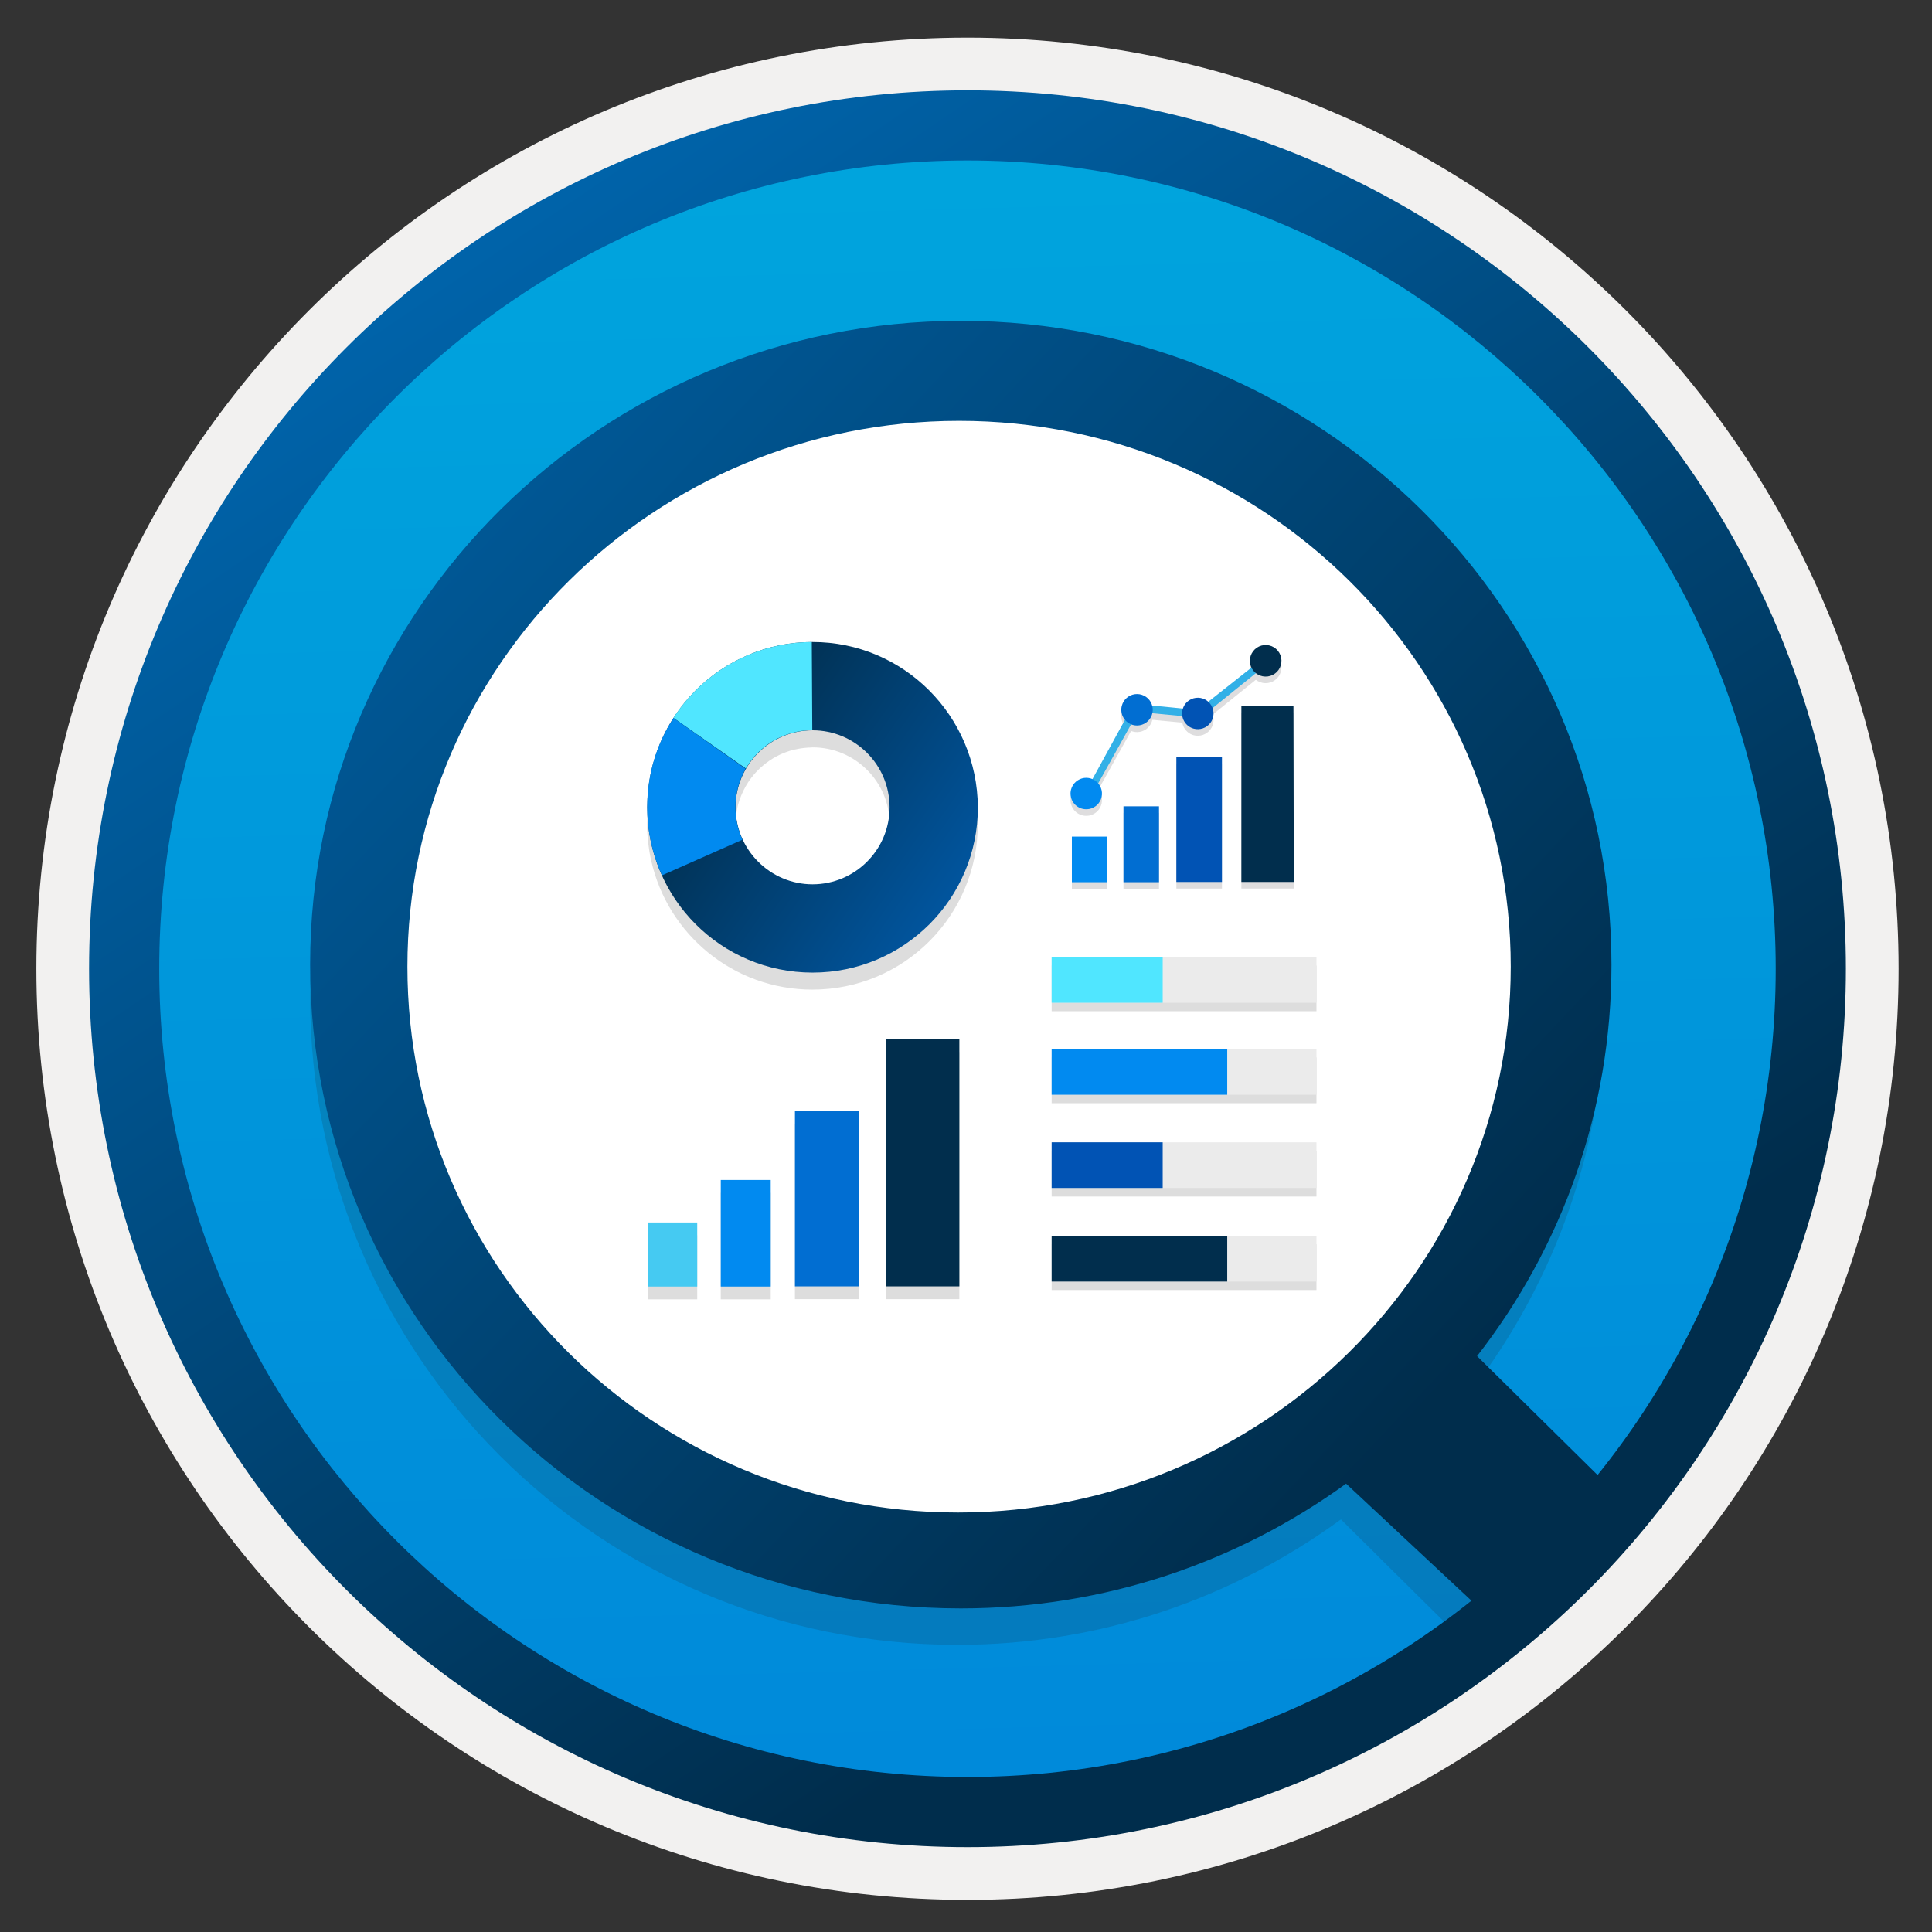 <svg width="103" height="103" viewBox="0 0 103 103" fill="none" xmlns="http://www.w3.org/2000/svg">
<rect x="0" y="0" width="103" height="103" fill="#333333" stroke="none"/>
<path d="M51.579 98.456C25.729 98.456 4.769 77.506 4.769 51.646C4.769 25.786 25.729 4.836 51.579 4.836C77.429 4.836 98.388 25.796 98.388 51.646C98.388 77.496 77.429 98.456 51.579 98.456Z" fill="url(#paint0_linear_761_585)"/>
<path fill-rule="evenodd" clip-rule="evenodd" d="M97.479 51.647C97.479 76.997 76.929 97.547 51.579 97.547C26.229 97.547 5.679 76.997 5.679 51.647C5.679 26.297 26.229 5.747 51.579 5.747C76.929 5.747 97.479 26.297 97.479 51.647ZM51.579 2.007C78.999 2.007 101.219 24.227 101.219 51.647C101.219 79.067 78.989 101.287 51.579 101.287C24.159 101.287 1.939 79.057 1.939 51.647C1.939 24.227 24.159 2.007 51.579 2.007Z" fill="#F2F1F0"/>
<path opacity="0.15" d="M84.175 80.835L78.434 74.149C82.905 68.322 85.562 61.047 85.562 53.168C85.562 34.092 70.097 18.662 51.057 18.662C32 18.662 16.534 34.092 16.534 53.168C16.534 72.262 31.963 87.691 51.039 87.691C58.699 87.691 65.735 85.199 71.489 81.003L76.93 86.399C76.93 86.399 79.343 87.198 82.183 84.211C85.023 81.224 84.175 80.835 84.175 80.835ZM21.683 53.278C21.683 37.115 34.785 24.013 50.947 24.013C67.11 24.013 80.212 37.115 80.212 53.278C80.212 69.44 67.073 82.542 50.892 82.542C34.748 82.56 21.683 69.458 21.683 53.278Z" fill="#1F1D20"/>
<path d="M51.424 82.486C68.924 82.486 83.107 68.449 83.107 51.132C83.107 33.816 68.924 19.779 51.424 19.779C33.924 19.779 19.741 33.816 19.741 51.132C19.722 68.449 33.924 82.486 51.424 82.486Z" fill="white"/>
<path d="M85.769 79.229L78.746 72.298C83.254 66.508 85.911 59.269 85.911 51.426C85.911 32.442 70.353 17.105 51.222 17.105C32.091 17.105 16.534 32.442 16.534 51.426C16.534 70.392 32.036 85.748 51.222 85.748C58.919 85.748 65.992 83.275 71.764 79.097L78.597 85.477C78.597 85.477 79.44 85.803 82.299 82.816C85.157 79.829 85.769 79.229 85.769 79.229ZM21.72 51.536C21.72 35.466 34.895 22.437 51.13 22.437C67.384 22.437 80.541 35.466 80.541 51.536C80.541 67.607 67.329 80.636 51.076 80.636C34.84 80.636 21.72 67.607 21.72 51.536Z" fill="url(#paint1_linear_761_585)"/>
<path opacity="0.15" d="M52.127 43.946C52.102 39.077 48.173 35.133 43.315 35.133C43.3 35.133 43.289 35.133 43.274 35.133C43.239 35.133 43.203 35.138 43.162 35.138C42.852 35.144 42.547 35.164 42.248 35.199C42.136 35.215 42.029 35.23 41.922 35.25C41.689 35.286 41.455 35.331 41.226 35.387C41.114 35.413 41.008 35.438 40.901 35.474C40.652 35.545 40.413 35.626 40.174 35.718C40.098 35.748 40.022 35.769 39.951 35.799C39.646 35.926 39.351 36.068 39.061 36.226C38.99 36.267 38.924 36.312 38.853 36.353C38.639 36.48 38.431 36.612 38.233 36.755C38.136 36.821 38.045 36.892 37.948 36.968C37.776 37.1 37.613 37.237 37.45 37.38C37.364 37.461 37.272 37.537 37.186 37.618C37.008 37.791 36.835 37.974 36.673 38.162C36.622 38.218 36.566 38.274 36.515 38.335C36.317 38.579 36.134 38.833 35.956 39.092C35.936 39.123 35.915 39.148 35.895 39.179L35.88 39.219C35.727 39.453 35.59 39.697 35.463 39.951C35.382 40.103 35.311 40.261 35.239 40.419C35.209 40.49 35.179 40.561 35.148 40.637C35.067 40.84 34.99 41.044 34.919 41.257C34.909 41.293 34.894 41.323 34.884 41.359C34.803 41.613 34.736 41.877 34.681 42.141C34.67 42.182 34.665 42.223 34.66 42.258C34.62 42.482 34.584 42.706 34.559 42.934C34.553 43 34.543 43.066 34.538 43.132C34.513 43.402 34.498 43.671 34.498 43.951C34.498 44.271 34.518 44.581 34.548 44.891C34.553 44.937 34.564 44.977 34.569 45.023C34.599 45.292 34.645 45.562 34.701 45.821C34.706 45.841 34.711 45.856 34.716 45.877C35.595 49.815 39.102 52.758 43.31 52.758C48.189 52.758 52.127 48.819 52.127 43.946ZM39.234 44.372C39.219 44.23 39.214 44.093 39.214 43.946C39.214 43.783 39.229 43.62 39.244 43.463C39.254 43.397 39.264 43.325 39.275 43.26C39.29 43.178 39.305 43.097 39.32 43.021C39.341 42.929 39.361 42.843 39.392 42.756C39.402 42.726 39.412 42.695 39.422 42.665C39.539 42.319 39.697 41.994 39.89 41.699C39.905 41.679 39.92 41.654 39.935 41.633C40.225 41.211 40.591 40.846 41.018 40.556C41.023 40.551 41.033 40.546 41.038 40.541C41.145 40.469 41.252 40.403 41.363 40.342C41.368 40.337 41.379 40.337 41.384 40.332C41.572 40.231 41.77 40.144 41.978 40.073C42.029 40.058 42.08 40.038 42.131 40.022C42.212 39.997 42.293 39.982 42.37 39.961C42.451 39.941 42.537 39.926 42.624 39.91C42.695 39.9 42.761 39.885 42.832 39.88C42.974 39.865 43.122 39.849 43.274 39.849C43.289 39.849 43.31 39.844 43.325 39.844C45.587 39.844 47.431 41.679 47.431 43.951C47.431 46.222 45.581 48.057 43.325 48.057C41.201 48.057 39.447 46.436 39.234 44.372Z" fill="#1F1D20"/>
<path d="M43.32 34.227C38.451 34.227 34.508 38.166 34.508 43.04C34.508 47.908 38.446 51.852 43.32 51.852C48.188 51.852 52.132 47.913 52.132 43.04C52.102 38.166 48.173 34.227 43.32 34.227ZM43.32 47.146C41.058 47.146 39.214 45.296 39.214 43.04C39.214 40.778 41.063 38.934 43.32 38.934C45.581 38.934 47.426 40.768 47.426 43.04C47.426 45.312 45.576 47.146 43.32 47.146Z" fill="url(#paint2_linear_761_585)"/>
<path d="M43.305 38.928L43.279 34.227C40.19 34.242 37.466 35.843 35.9 38.273L39.763 40.971C40.464 39.757 41.796 38.928 43.305 38.928Z" fill="#50E6FF"/>
<path d="M39.209 43.04C39.209 42.293 39.402 41.592 39.752 40.987L35.9 38.273L35.885 38.314C35.006 39.671 34.503 41.287 34.503 43.04C34.503 44.331 34.787 45.561 35.29 46.669L39.58 44.768C39.341 44.239 39.209 43.66 39.209 43.04Z" fill="#018AF0"/>
<path opacity="0.15" d="M37.171 65.855H34.559V69.27H37.171V65.855Z" fill="#1F1D20"/>
<path opacity="0.15" d="M41.074 63.589H38.426V69.27H41.089V63.589H41.074Z" fill="#1F1D20"/>
<path opacity="0.15" d="M45.795 59.909H42.38V69.26H45.795V59.909Z" fill="#1F1D20"/>
<path opacity="0.15" d="M51.146 56.088H47.223V69.261H51.146V56.088Z" fill="#1F1D20"/>
<path d="M37.171 65.174H34.559V68.589H37.171V65.174Z" fill="#45CAF2"/>
<path d="M41.074 62.908H38.426V68.589H41.089V62.908H41.074V62.908Z" fill="#018AF0"/>
<path d="M45.795 59.228H42.38V68.579H45.795V59.228Z" fill="#016ED2"/>
<path d="M51.146 55.406H47.223V68.579H51.146V55.406Z" fill="#012E4D"/>
<path opacity="0.15" fill-rule="evenodd" clip-rule="evenodd" d="M61.981 51.477H56.066V53.911H61.981H70.184V51.477H61.981Z" fill="#1F1D20"/>
<path opacity="0.15" fill-rule="evenodd" clip-rule="evenodd" d="M56.066 56.376V58.815H65.427H70.184V56.376H65.427H56.066Z" fill="#1F1D20"/>
<path opacity="0.15" fill-rule="evenodd" clip-rule="evenodd" d="M56.066 61.352V63.791H61.981H70.184V61.352H61.981H56.066Z" fill="#1F1D20"/>
<path opacity="0.15" fill-rule="evenodd" clip-rule="evenodd" d="M56.066 66.337V68.776H65.427H70.184V66.337H65.427H56.066Z" fill="#1F1D20"/>
<path fill-rule="evenodd" clip-rule="evenodd" d="M56.066 53.459H70.184V51.025H56.066V53.459Z" fill="#EBEBEB"/>
<path fill-rule="evenodd" clip-rule="evenodd" d="M56.066 58.363H70.184V55.929H56.066V58.363Z" fill="#EBEBEB"/>
<path fill-rule="evenodd" clip-rule="evenodd" d="M56.066 53.459H61.986V51.025H56.066V53.459Z" fill="#50E6FF"/>
<path fill-rule="evenodd" clip-rule="evenodd" d="M56.066 58.363H65.427V55.929H56.066V58.363Z" fill="#018AF0"/>
<path fill-rule="evenodd" clip-rule="evenodd" d="M56.066 63.334H70.184V60.9H56.066V63.334Z" fill="#EBEBEB"/>
<path fill-rule="evenodd" clip-rule="evenodd" d="M56.066 68.324H70.184V65.89H56.066V68.324Z" fill="#EBEBEB"/>
<path fill-rule="evenodd" clip-rule="evenodd" d="M56.066 63.334H61.986V60.9H56.066V63.334Z" fill="#0153B4"/>
<path fill-rule="evenodd" clip-rule="evenodd" d="M56.066 68.324H65.427V65.89H56.066V68.324Z" fill="#012E4D"/>
<g opacity="0.15">
<path d="M59.006 44.952H57.144V47.384H59.002V44.952H59.006Z" fill="#1F1D20"/>
<path d="M61.782 43.338H59.895V47.384H61.789V43.338H61.782Z" fill="#1F1D20"/>
<path d="M65.146 40.713H62.715V47.372H65.146V40.713Z" fill="#1F1D20"/>
<path d="M68.957 37.992H66.181V47.373H68.975L68.957 37.992Z" fill="#1F1D20"/>
<path d="M58.24 42.666L57.903 42.506L60.443 37.868L63.855 38.206L67.393 35.411L67.669 35.662L64.003 38.619L60.672 38.304L58.24 42.666Z" fill="#1F1D20"/>
<path d="M57.692 43.467C57.852 43.51 58.022 43.505 58.179 43.452C58.336 43.399 58.474 43.3 58.575 43.169C58.676 43.037 58.736 42.879 58.747 42.713C58.758 42.548 58.719 42.383 58.637 42.239C58.554 42.096 58.431 41.98 58.282 41.906C58.133 41.833 57.966 41.805 57.802 41.826C57.637 41.848 57.483 41.918 57.358 42.027C57.233 42.136 57.144 42.28 57.101 42.44C57.043 42.655 57.073 42.883 57.184 43.076C57.295 43.269 57.478 43.409 57.692 43.467V43.467Z" fill="#1F1D20"/>
<path d="M60.4 39.002C60.56 39.045 60.729 39.04 60.886 38.986C61.043 38.933 61.181 38.835 61.282 38.703C61.383 38.572 61.443 38.413 61.454 38.248C61.465 38.083 61.427 37.918 61.344 37.774C61.261 37.63 61.138 37.514 60.989 37.441C60.84 37.367 60.673 37.34 60.509 37.361C60.344 37.383 60.19 37.452 60.065 37.562C59.941 37.671 59.851 37.815 59.808 37.975C59.75 38.189 59.78 38.418 59.891 38.611C60.002 38.803 60.185 38.944 60.4 39.002V39.002Z" fill="#1F1D20"/>
<path d="M63.64 39.197C63.8 39.24 63.97 39.234 64.127 39.181C64.284 39.128 64.422 39.03 64.523 38.898C64.624 38.767 64.684 38.608 64.695 38.443C64.706 38.277 64.668 38.112 64.585 37.969C64.502 37.825 64.379 37.709 64.23 37.636C64.081 37.562 63.914 37.534 63.75 37.556C63.585 37.577 63.431 37.647 63.306 37.756C63.181 37.866 63.092 38.009 63.049 38.169C62.991 38.384 63.021 38.613 63.132 38.806C63.243 38.998 63.426 39.139 63.64 39.197V39.197Z" fill="#1F1D20"/>
<path d="M67.059 36.312C67.22 36.403 67.407 36.44 67.59 36.414C67.774 36.389 67.944 36.304 68.075 36.172C68.205 36.041 68.288 35.869 68.311 35.685C68.335 35.502 68.296 35.315 68.203 35.155C68.109 34.995 67.966 34.87 67.794 34.8C67.622 34.73 67.432 34.719 67.253 34.768C67.075 34.817 66.917 34.924 66.805 35.072C66.693 35.22 66.633 35.4 66.634 35.586C66.635 35.733 66.675 35.878 66.749 36.005C66.824 36.133 66.931 36.238 67.059 36.312V36.312Z" fill="#1F1D20"/>
</g>
<path d="M59.006 44.602H57.144V47.033H59.002V44.602H59.006Z" fill="#018AF0"/>
<path d="M61.782 42.987H59.895V47.033H61.789V42.987H61.782Z" fill="#016ED2"/>
<path d="M65.146 40.362H62.715V47.021H65.146V40.362Z" fill="#0153B4"/>
<path d="M68.957 37.64H66.181V47.021H68.975L68.957 37.64Z" fill="#012E4D"/>
<path d="M58.24 42.315L57.903 42.155L60.443 37.517L63.855 37.855L67.393 35.06L67.669 35.311L64.003 38.268L60.672 37.953L58.24 42.315Z" fill="#32B0E7"/>
<path d="M57.692 43.116C57.852 43.159 58.022 43.154 58.179 43.101C58.336 43.048 58.474 42.949 58.575 42.818C58.676 42.686 58.736 42.528 58.747 42.362C58.758 42.197 58.719 42.032 58.637 41.888C58.554 41.745 58.431 41.629 58.282 41.555C58.133 41.482 57.966 41.454 57.802 41.475C57.637 41.497 57.483 41.567 57.358 41.676C57.233 41.785 57.144 41.929 57.101 42.089C57.043 42.304 57.073 42.532 57.184 42.725C57.295 42.918 57.478 43.058 57.692 43.116V43.116Z" fill="#018AF0"/>
<path d="M60.4 38.65C60.56 38.693 60.729 38.687 60.886 38.634C61.043 38.581 61.181 38.483 61.282 38.351C61.383 38.22 61.443 38.061 61.454 37.896C61.465 37.73 61.427 37.565 61.344 37.422C61.261 37.278 61.138 37.162 60.989 37.089C60.84 37.015 60.673 36.987 60.509 37.009C60.344 37.03 60.19 37.1 60.065 37.209C59.941 37.319 59.851 37.462 59.808 37.623C59.75 37.837 59.78 38.066 59.891 38.258C60.002 38.451 60.185 38.592 60.4 38.65V38.65Z" fill="#016ED2"/>
<path d="M63.64 38.846C63.8 38.889 63.97 38.883 64.127 38.83C64.284 38.777 64.422 38.679 64.523 38.547C64.624 38.416 64.684 38.257 64.695 38.092C64.706 37.926 64.668 37.761 64.585 37.618C64.502 37.474 64.379 37.358 64.23 37.285C64.081 37.211 63.914 37.183 63.75 37.205C63.585 37.226 63.431 37.296 63.306 37.405C63.181 37.515 63.092 37.658 63.049 37.819C62.991 38.033 63.021 38.262 63.132 38.454C63.243 38.647 63.426 38.788 63.64 38.846V38.846Z" fill="#0153B4"/>
<path d="M67.059 35.96C67.22 36.052 67.407 36.088 67.59 36.063C67.774 36.038 67.944 35.953 68.075 35.821C68.205 35.69 68.288 35.518 68.311 35.334C68.335 35.151 68.296 34.964 68.203 34.804C68.109 34.644 67.966 34.519 67.794 34.449C67.622 34.38 67.432 34.368 67.253 34.417C67.075 34.466 66.917 34.573 66.805 34.721C66.693 34.869 66.633 35.049 66.634 35.235C66.635 35.382 66.675 35.527 66.749 35.654C66.824 35.782 66.931 35.887 67.059 35.96V35.96Z" fill="#012E4D"/>
<path fill-rule="evenodd" clip-rule="evenodd" d="M94.668 51.646C94.668 75.446 75.379 94.736 51.578 94.736C27.779 94.736 8.489 75.446 8.489 51.646C8.489 27.846 27.779 8.556 51.578 8.556C75.379 8.556 94.668 27.846 94.668 51.646ZM51.578 4.816C77.439 4.816 98.409 25.786 98.409 51.646C98.409 77.506 77.439 98.476 51.578 98.476C25.718 98.476 4.749 77.506 4.749 51.646C4.749 25.786 25.709 4.816 51.578 4.816Z" fill="url(#paint3_linear_761_585)"/>
<defs>
<linearGradient id="paint0_linear_761_585" x1="49.805" y1="-13.143" x2="53.787" y2="132.627" gradientUnits="userSpaceOnUse">
<stop stop-color="#00ABDE"/>
<stop offset="1" stop-color="#007ED8"/>
</linearGradient>
<linearGradient id="paint1_linear_761_585" x1="-20.69" y1="-16.119" x2="116.438" y2="112.698" gradientUnits="userSpaceOnUse">
<stop stop-color="#007ED8"/>
<stop offset="0.707" stop-color="#002D4C"/>
</linearGradient>
<linearGradient id="paint2_linear_761_585" x1="60.597" y1="51.62" x2="30.55" y2="30.593" gradientUnits="userSpaceOnUse">
<stop stop-color="#016ED2"/>
<stop offset="0.707" stop-color="#012E4D"/>
</linearGradient>
<linearGradient id="paint3_linear_761_585" x1="3.009" y1="-19.976" x2="98.537" y2="120.905" gradientUnits="userSpaceOnUse">
<stop stop-color="#007ED8"/>
<stop offset="0.707" stop-color="#002D4C"/>
</linearGradient>
</defs>
</svg>
